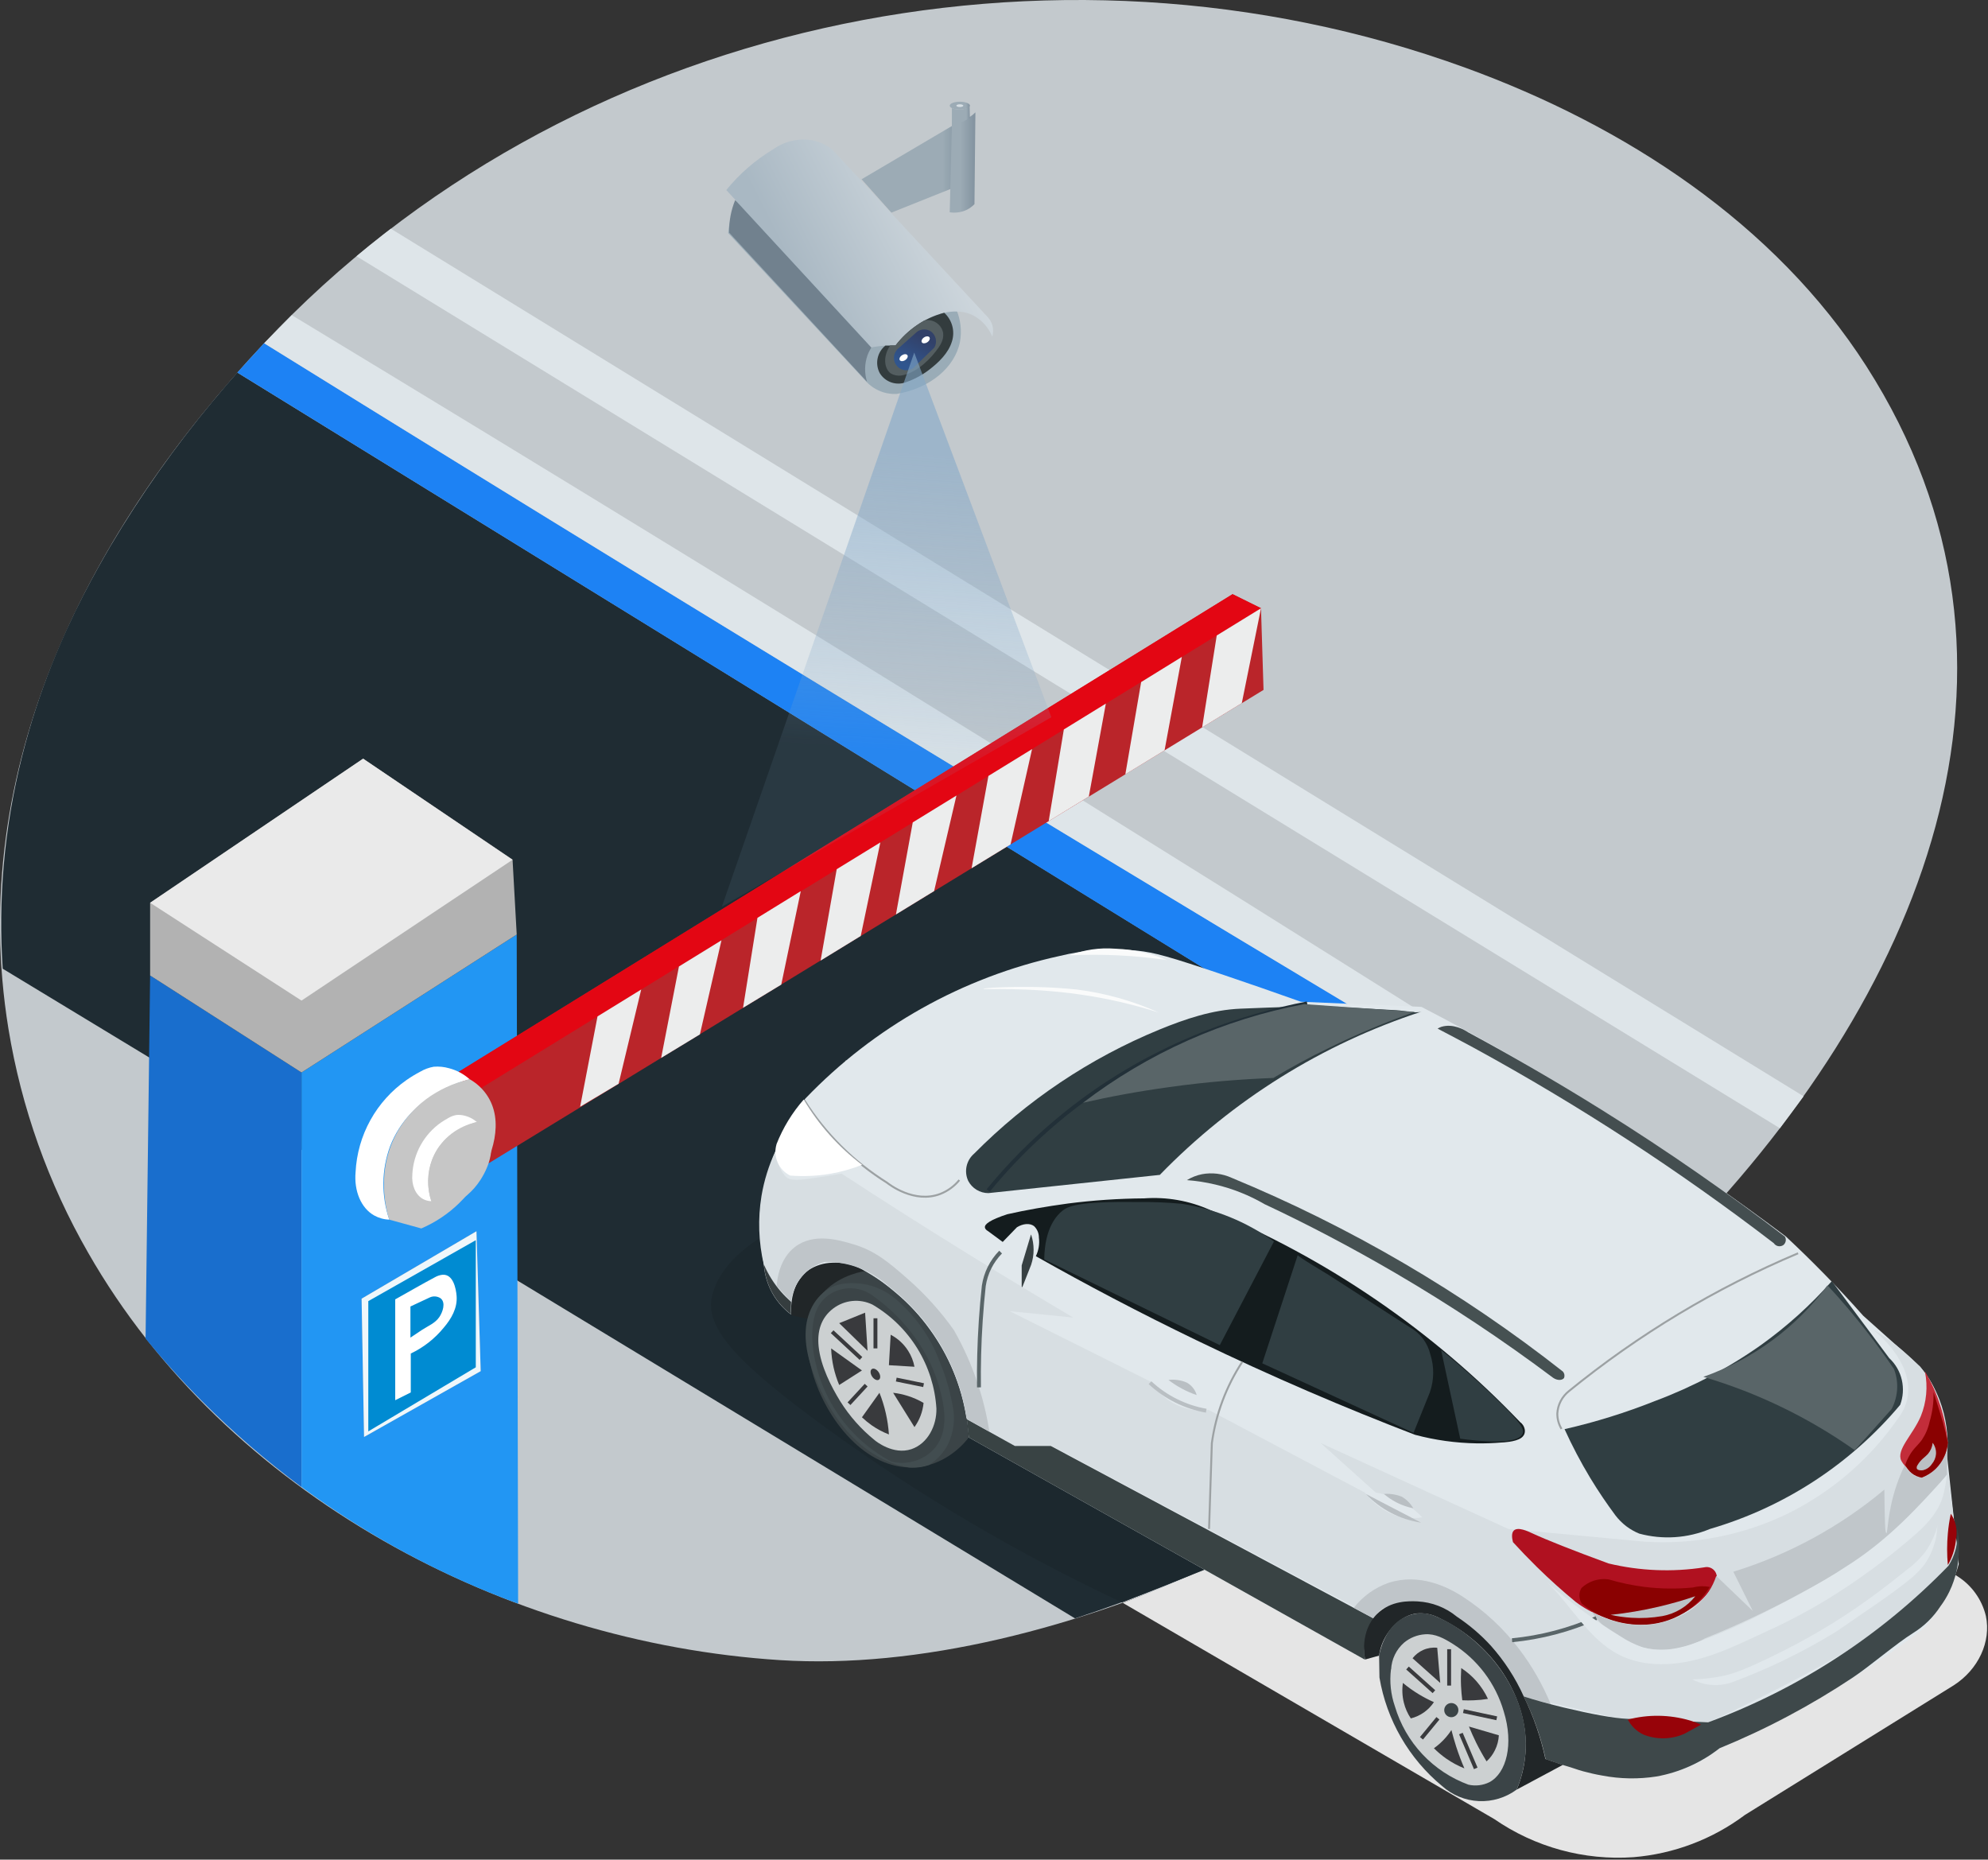 <svg width="511" height="478" viewBox="0 0 511 478" fill="none" xmlns="http://www.w3.org/2000/svg">
<rect x="0" y="0" width="511" height="478" fill="#333333" stroke="none"/>
<path d="M22.658 321.998C12.426 304.194 5.485 284.692 2.168 264.428C-8.772 197.118 22.998 135.998 67.908 88.218C145.598 5.458 270.398 -21.293 376.718 17.427C417.658 32.337 456.208 57.428 479.718 94.108C578.448 248.348 340.998 435.648 200.518 426.718C129.998 422.228 58.168 384.138 22.658 321.998Z" fill="#C3C9CD"/>
<path d="M0.698 248.997L276.338 415.997C308.181 405.524 338.538 390.984 366.658 372.737C389.088 358.163 409.952 341.31 428.918 322.448L60.998 95.757C59.448 97.507 57.248 100.038 54.688 103.128C44.945 114.837 36.144 127.299 28.368 140.397C20.838 153.347 4.368 182.468 0.938 222.638C0.199 231.406 0.119 240.217 0.698 248.997Z" fill="#1F2C33"/>
<path d="M60.998 95.757L67.868 88.218C163.202 147.357 258.998 205.761 355.258 263.427C382.872 279.967 410.512 296.444 438.178 312.857L428.878 322.517L60.998 95.757Z" fill="#1D82F4"/>
<path d="M67.908 88.218L74.998 80.998C142.818 122.037 210.385 163.488 277.698 205.348C332.632 239.521 387.398 273.961 441.998 308.668L438.178 312.857C382.845 280.057 327.695 247.014 272.728 213.727C204.242 172.267 135.968 130.431 67.908 88.218Z" fill="#DEE5E9"/>
<path d="M221.468 46.078L247.428 30.767V47.337L229.128 54.657L221.468 46.078Z" fill="url(#paint0_linear_55_7)"/>
<path d="M244.718 30.907C246.285 31.122 247.879 30.82 249.258 30.047C249.794 29.726 250.284 29.336 250.718 28.887L250.478 52.468C249.924 53.05 249.275 53.533 248.558 53.898C247.18 54.566 245.632 54.8 244.118 54.568L244.718 30.907Z" fill="url(#paint1_linear_55_7)"/>
<path d="M244.678 32.797C244.678 31.128 244.678 29.457 244.678 27.797C245.165 27.988 245.677 28.11 246.198 28.157C246.491 28.177 246.785 28.177 247.078 28.157C247.845 28.08 248.583 27.82 249.228 27.398L249.298 30.337L244.678 32.797Z" fill="url(#paint2_linear_55_7)"/>
<path d="M246.718 28.168C248.154 28.168 249.318 27.715 249.318 27.157C249.318 26.6 248.154 26.148 246.718 26.148C245.282 26.148 244.118 26.6 244.118 27.157C244.118 27.715 245.282 28.168 246.718 28.168Z" fill="url(#paint3_linear_55_7)"/>
<path d="M246.718 27.508C247.21 27.508 247.608 27.351 247.608 27.157C247.608 26.964 247.21 26.808 246.718 26.808C246.227 26.808 245.828 26.964 245.828 27.157C245.828 27.351 246.227 27.508 246.718 27.508Z" fill="#D7DFE4"/>
<path d="M187.178 59.907C187.178 59.907 188.098 39.748 209.738 39.998L245.828 79.597C246.936 82.198 247.259 85.066 246.758 87.847C245.468 94.457 238.998 99.847 230.468 101.257C229.295 101.318 228.12 101.169 226.998 100.817C225.159 100.23 223.522 99.134 222.278 97.657L187.178 59.907Z" fill="#9AACB7"/>
<path d="M187.418 59.788C187.392 58.322 187.516 56.858 187.788 55.417C188.052 54.048 188.45 52.708 188.978 51.417L223.978 89.338C223.572 89.965 223.237 90.636 222.978 91.338C222.21 93.526 222.168 95.903 222.858 98.118L187.418 59.788Z" fill="#71818E"/>
<path d="M223.998 89.308C224.618 89.177 225.278 89.067 225.998 88.987C227.411 88.809 228.836 88.748 230.258 88.808C236.418 81.118 244.878 78.338 250.258 81.127C252.432 82.322 254.127 84.229 255.058 86.528C255.342 85.548 255.342 84.507 255.058 83.528C254.812 82.744 254.388 82.029 253.818 81.438L214.058 38.578C212.663 37.415 211.022 36.584 209.258 36.148C207.465 35.775 205.615 35.776 203.823 36.149C202.03 36.523 200.333 37.261 198.838 38.318C194.203 41.089 190.09 44.653 186.688 48.847L223.998 89.308Z" fill="url(#paint4_linear_55_7)"/>
<path d="M227.568 88.838C226.547 89.665 225.845 90.822 225.583 92.109C225.32 93.397 225.513 94.736 226.128 95.897C226.814 97.034 227.882 97.89 229.14 98.311C230.399 98.733 231.767 98.692 232.998 98.198C235.083 97.462 237.039 96.406 238.798 95.067C241.258 93.188 243.798 90.778 244.708 87.707C245.103 86.423 245.124 85.053 244.77 83.757C244.416 82.462 243.701 81.293 242.708 80.388C237.709 81.718 233.299 84.682 230.178 88.808L227.568 88.838Z" fill="#333C3E"/>
<path d="M228.828 88.787C226.908 91.558 227.268 94.707 228.898 95.938C229.406 96.245 229.972 96.444 230.561 96.521C231.15 96.599 231.748 96.553 232.318 96.388C235.968 95.478 239.258 92.237 241.318 89.248C242.318 87.767 242.938 86.078 241.998 84.368C241.574 83.606 240.917 83 240.123 82.64C239.329 82.28 238.441 82.185 237.588 82.368C236.059 83.255 234.625 84.297 233.308 85.478C232.179 86.483 231.142 87.588 230.208 88.778L228.828 88.787Z" fill="#545E61"/>
<path d="M230.518 89.907L235.778 85.228C236.301 84.866 236.922 84.672 237.558 84.672C238.194 84.672 238.815 84.866 239.338 85.228C239.95 85.692 240.373 86.362 240.529 87.113C240.685 87.865 240.564 88.648 240.188 89.317L234.698 94.638C234.063 95.059 233.297 95.237 232.541 95.14C231.785 95.042 231.09 94.676 230.582 94.107C230.074 93.539 229.788 92.806 229.776 92.044C229.765 91.282 230.028 90.541 230.518 89.957V89.907Z" fill="url(#paint5_linear_55_7)"/>
<path d="M232.672 92.565C233.213 92.211 233.467 91.643 233.241 91.296C233.014 90.95 232.392 90.956 231.851 91.309C231.31 91.663 231.056 92.231 231.282 92.577C231.509 92.924 232.131 92.918 232.672 92.565Z" fill="white"/>
<path d="M238.344 87.98C238.885 87.626 239.14 87.058 238.913 86.711C238.686 86.365 238.064 86.371 237.523 86.724C236.982 87.078 236.728 87.646 236.955 87.992C237.181 88.339 237.804 88.333 238.344 87.98Z" fill="white"/>
<path d="M91.628 65.858C93.815 64.031 96.075 62.204 98.408 60.377L100.468 58.788L463.598 281.788L457.498 289.997L91.628 65.858Z" fill="#DEE5E9"/>
<path d="M37.418 344.067L38.588 250.737L77.498 275.667V382.227C68.439 375.516 59.895 368.136 51.938 360.147C46.478 354.657 41.658 349.237 37.418 344.067Z" fill="#196ECD"/>
<path d="M77.498 275.668L132.818 240.208L133.178 412.208C113.298 404.881 94.552 394.781 77.498 382.208V275.668Z" fill="#2296F3"/>
<path d="M117.912 275.492L125.596 299.015L324.782 177.329L324.13 156.339L316.824 152.724L117.912 275.492Z" fill="#BA252A"/>
<path d="M123.674 279.665L324.13 156.339L316.824 152.724L117.912 275.492L123.674 279.665Z" fill="#E30613"/>
<path d="M100.064 313.495C98.698 313.451 97.362 313.08 96.168 312.415C92.798 310.519 90.97 306.124 91.4 301.278C91.632 296.59 92.936 292.017 95.21 287.91C97.484 283.804 100.669 280.273 104.52 277.589C105.634 276.814 106.795 276.11 107.997 275.48C109.07 274.845 110.25 274.408 111.478 274.191C112.83 274.08 114.19 274.218 115.493 274.597C117.444 275.111 119.244 276.085 120.743 277.435C119.442 277.736 105.444 281.232 100.268 294.639C98.04 300.715 97.968 307.372 100.064 313.495Z" fill="white"/>
<path d="M100.063 313.495C99.566 311.989 95.949 300.536 102.914 289.635C105.242 286.016 108.39 282.998 112.104 280.825C113.768 279.847 115.522 279.032 117.341 278.391C118.054 278.149 118.778 277.926 119.512 277.733C119.71 277.677 120.61 277.319 120.793 277.433C122.498 278.417 123.965 279.765 125.088 281.382C129.76 288.15 126.584 297.343 122.588 303.65C121.267 305.721 119.708 307.63 117.943 309.337C115.144 312.045 111.875 314.221 108.298 315.76L100.063 313.495Z" fill="#C6C6C6"/>
<path d="M110.871 308.757C110.1 308.736 109.346 308.53 108.672 308.155C106.767 307.063 105.76 304.603 105.985 301.865C106.116 299.222 106.851 296.643 108.133 294.328C109.416 292.012 111.212 290.022 113.384 288.509C114.017 288.077 114.672 287.68 115.348 287.317C115.958 286.959 116.628 286.714 117.326 286.596C118.1 286.526 118.88 286.604 119.624 286.824C120.723 287.119 121.737 287.666 122.586 288.423C121.841 288.596 113.948 290.562 111.031 298.127C109.757 301.546 109.701 305.3 110.871 308.757Z" fill="white"/>
<path d="M110.872 308.757C110.152 306.534 109.921 304.181 110.194 301.861C110.467 299.54 111.238 297.306 112.455 295.311C113.767 293.27 115.541 291.567 117.633 290.338C118.573 289.788 119.564 289.328 120.591 288.965C120.997 288.823 121.404 288.7 121.81 288.587C121.93 288.583 122.433 288.358 122.546 288.424C123.504 288.982 124.33 289.742 124.966 290.65C127.596 294.47 125.825 299.628 123.545 303.21C121.609 306.243 118.803 308.621 115.493 310.034L110.872 308.757Z" fill="#C6C6C6"/>
<path d="M149.116 284.477L159.007 278.567L164.817 254.345L153.587 261.257L149.116 284.477Z" fill="#ECEDED"/>
<path d="M169.946 271.924L179.903 265.882C181.74 257.821 183.587 249.76 185.445 241.698L174.518 248.421C173 256.218 171.476 264.053 169.946 271.924Z" fill="#ECEDED"/>
<path d="M190.996 259.044L200.816 253.086L205.832 229.059L194.699 235.918L190.996 259.044Z" fill="#ECEDED"/>
<path d="M210.929 246.909L221.247 240.585C222.919 232.57 224.598 224.554 226.283 216.537L215.071 223.419C213.706 231.232 212.326 239.062 210.929 246.909Z" fill="#ECEDED"/>
<path d="M230.29 235.052L240.108 229.044C242.021 220.861 243.935 212.674 245.848 204.484L234.617 211.386C233.188 219.281 231.746 227.169 230.29 235.052Z" fill="#ECEDED"/>
<path d="M249.74 223.172L259.755 217.058C261.602 208.883 263.446 200.712 265.286 192.544L254.065 199.446L249.74 223.172Z" fill="#ECEDED"/>
<path d="M269.554 211.071L279.872 204.747C281.339 196.778 282.799 188.812 284.252 180.849L273.453 187.498L269.554 211.071Z" fill="#ECEDED"/>
<path d="M289.259 199.033L299.343 192.867C300.828 184.87 302.307 176.867 303.779 168.857L293.325 175.315L289.259 199.033Z" fill="#ECEDED"/>
<path d="M308.994 186.974L319.195 180.734L324.13 156.349L312.752 163.346C311.51 171.221 310.257 179.098 308.994 186.974Z" fill="#ECEDED"/>
<path d="M92.948 333.807L122.468 316.478L123.558 352.438L93.578 369.357L92.948 333.807Z" fill="#6A8BA6"/>
<path d="M92.948 333.807L122.468 316.478L123.558 352.438L93.578 369.357L92.948 333.807Z" fill="#EFF7FB"/>
<path d="M94.668 334.438L122.298 318.777V351.448L94.668 367.918V334.438Z" fill="#008BD2"/>
<path d="M117.368 333.118C117.208 331.118 116.458 327.508 113.798 327.658C113.094 327.727 112.412 327.945 111.798 328.298C108.358 330.118 104.998 332.098 101.588 333.988V359.908L105.588 357.908V347.908C108.866 346.354 111.756 344.089 114.048 341.278C115.998 338.998 117.608 336.248 117.368 333.118ZM112.918 338.548C111.858 340.108 110.028 340.818 108.498 341.818L105.498 343.818V335.818L110.498 333.478C110.941 333.279 111.426 333.198 111.909 333.24C112.392 333.282 112.857 333.446 113.258 333.718C114.668 334.838 113.768 337.308 112.918 338.548Z" fill="white"/>
<path d="M38.588 250.738V232.048L93.338 195.027L131.748 220.947L132.818 240.208L77.498 275.668L38.588 250.738Z" fill="#B2B2B2"/>
<path d="M38.588 232.048L77.498 257.188L131.738 220.997L93.338 194.997L38.588 232.048Z" fill="#EAEAEA"/>
<path d="M288.598 411.997L384.098 467.577C394.569 474.804 407.186 478.257 419.878 477.367C430.264 476.514 440.199 472.747 448.538 466.497L502.178 433.198C508.568 429.098 511.838 421.948 510.458 415.378C509.437 411.123 506.787 407.439 503.078 405.117L401.738 343.777C390.896 353.44 379.475 362.434 367.538 370.707C343.032 387.68 316.517 401.549 288.598 411.997Z" fill="#E5E5E5"/>
<path d="M288.408 411.878C261.709 399.393 236.261 384.392 212.408 367.077C189.248 350.217 180.998 341.168 183.058 332.998C186.558 318.998 206.388 312.858 217.468 306.228L246.788 288.698L261.448 279.938C262.968 279.028 275.168 270.518 276.098 271.168L409.658 363.888L288.408 411.878Z" fill="#1C282E"/>
<path d="M207.548 338.998L203.378 338.077C203.268 337.267 202.588 331.928 206.378 327.818C207.91 326.168 209.875 324.983 212.048 324.397C214.173 324.303 216.3 324.546 218.348 325.117C219.755 325.505 221.113 326.048 222.398 326.737C228.922 330.476 234.58 335.554 238.998 341.638C244.856 349.81 248.319 359.455 248.998 369.487L207.548 338.998Z" fill="#212628"/>
<path d="M208.548 351.737C207.548 347.737 205.798 339.987 210.498 333.607C214.328 328.407 220.308 327.058 222.368 326.698C227.949 329.824 232.908 333.949 236.998 338.867C244.066 347.589 248.258 358.286 248.998 369.487C248.508 370.157 243.118 377.357 233.808 377.188C221.508 376.998 211.638 363.807 208.548 351.737Z" fill="#3B4447"/>
<path d="M214.668 330.487C215.415 330.207 216.195 330.022 216.988 329.937C219.016 329.707 221.068 329.818 223.058 330.267C228.418 331.507 231.628 334.997 234.248 337.857C237.479 341.505 239.993 345.728 241.658 350.307C243.066 353.708 244.111 357.248 244.778 360.867C245.634 364.419 245.209 368.159 243.578 371.427C242.453 373.508 240.819 375.269 238.828 376.547C237.152 377.137 235.368 377.358 233.598 377.198C232.586 377.018 231.584 376.781 230.598 376.487C221.598 373.767 215.218 366.107 211.238 357.897C208.848 352.967 206.738 347.337 207.118 341.797C207.408 336.997 209.998 332.207 214.668 330.487Z" fill="#424D50"/>
<path d="M208.998 340.117C209.468 336.787 210.908 333.757 214.288 332.117C215.859 331.35 217.607 331.02 219.35 331.162C221.092 331.305 222.763 331.915 224.188 332.927C233.458 339.477 240.358 349.198 242.358 360.478C243.258 365.528 242.898 370.707 238.358 373.967C237.024 374.896 235.507 375.53 233.908 375.825C232.309 376.119 230.666 376.069 229.088 375.677C223.016 372.462 217.919 367.676 214.328 361.818C211.215 356.758 209.334 351.037 208.838 345.117C208.715 343.45 208.768 341.774 208.998 340.117Z" fill="#3B4447"/>
<path d="M210.418 346.058C210.048 342.328 210.928 338.797 214.178 336.327C215.603 335.247 217.298 334.582 219.077 334.405C220.856 334.229 222.649 334.548 224.258 335.327C228.979 338.092 232.947 341.976 235.814 346.635C238.681 351.295 240.358 356.587 240.698 362.047C240.798 366.327 238.548 371.048 234.248 372.498C229.568 374.038 225.128 370.438 224.838 370.188C221.348 367.371 218.353 363.991 215.978 360.188C213.708 356.508 210.918 351.108 210.418 346.058Z" fill="#CCD0D1"/>
<path d="M215.708 340.107L222.368 337.408L222.998 347.217L215.708 340.107Z" fill="#393A3D"/>
<path d="M213.638 346.587L221.558 352.258L215.708 355.997C215.102 354.541 214.62 353.036 214.268 351.497C213.909 349.883 213.698 348.24 213.638 346.587Z" fill="#393A3D"/>
<path d="M228.938 343.077L228.488 350.908L235.058 351.307C234.784 349.853 234.234 348.465 233.438 347.217C232.329 345.465 230.777 344.037 228.938 343.077Z" fill="#393A3D"/>
<path d="M226.058 357.997L221.558 364.297C222.346 365.048 223.189 365.74 224.078 366.367C225.45 367.32 226.931 368.105 228.488 368.707C228.242 365.033 227.422 361.419 226.058 357.997Z" fill="#393A3D"/>
<path d="M229.568 357.997L235.058 366.818C236.371 364.989 237.178 362.847 237.398 360.607C236.122 359.854 234.763 359.25 233.348 358.807C232.118 358.415 230.852 358.144 229.568 357.997Z" fill="#393A3D"/>
<path d="M213.898 342.307L221.308 349.177" stroke="#393A3D" stroke-miterlimit="10"/>
<path d="M225.028 338.848V346.587" stroke="#393A3D" stroke-miterlimit="10"/>
<path d="M230.378 354.598L237.398 356.038" stroke="#393A3D" stroke-miterlimit="10"/>
<path d="M222.638 356.038L218.228 360.807" stroke="#393A3D" stroke-miterlimit="10"/>
<path d="M225.923 354.631C226.387 354.322 226.356 353.46 225.854 352.706C225.352 351.952 224.569 351.592 224.105 351.901C223.64 352.21 223.671 353.072 224.173 353.826C224.675 354.58 225.458 354.94 225.923 354.631Z" fill="#393A3D"/>
<path d="M217.298 272.788C222.418 275.041 227.658 277.481 233.018 280.107C240.438 283.737 247.438 287.437 254.018 291.107" stroke="#9CA1A3" stroke-width="0.5" stroke-miterlimit="10"/>
<path d="M196.358 325.047C193.828 310.997 198.698 297.538 198.698 297.538C200.673 292.092 203.472 286.983 206.998 282.388C224.657 263.953 247.402 251.191 272.338 245.728C278.848 244.118 285.588 243.651 292.258 244.348C296.748 244.828 300.318 245.778 314.938 250.738C320.508 252.618 327.048 254.877 334.378 257.487L365.378 258.808C369.265 260.808 373.165 262.887 377.078 265.047C405.621 280.628 433 298.254 458.998 317.788C462.225 320.788 465.505 323.988 468.838 327.388C472.432 331.048 475.792 334.648 478.918 338.188L493.558 351.267C495.625 353.795 497.285 356.629 498.478 359.668C500.27 364.285 500.955 369.258 500.478 374.188C501.258 381.288 502.028 388.407 502.788 395.547C502.988 397.407 503.288 400.158 503.478 402.027C502.451 405.731 500.916 409.274 498.918 412.557C497.588 414.742 496.062 416.8 494.358 418.707C478.184 430.965 460.623 441.276 442.038 449.427C436.261 454.254 428.924 456.813 421.398 456.628C418.724 456.605 416.053 456.435 413.398 456.117C407.86 455.426 402.422 454.083 397.198 452.117C396.124 444.889 393.612 437.95 389.809 431.71C386.006 425.469 380.99 420.055 375.058 415.788C373.532 414.173 371.692 412.889 369.65 412.013C367.609 411.138 365.41 410.69 363.188 410.698C360.989 410.528 358.791 411.042 356.895 412.17C355 413.298 353.499 414.984 352.598 416.997C351.051 419.955 350.454 423.318 350.888 426.628L249.048 369.487C248.388 359.451 244.923 349.802 239.048 341.638C234.436 335.292 228.473 330.049 221.588 326.288C219.249 325.012 216.599 324.416 213.938 324.568C211.741 324.617 209.602 325.286 207.768 326.498C202.768 330.048 203.338 337.348 203.388 337.848C201.496 336.186 199.909 334.206 198.698 331.998C197.549 329.822 196.759 327.475 196.358 325.047Z" fill="#E1E8EC"/>
<path d="M206.728 282.797C212.128 291.379 219.399 298.626 227.998 303.997C228.428 304.347 234.998 309.487 241.738 306.867C243.632 306.118 245.302 304.896 246.588 303.318" stroke="#9CA1A3" stroke-width="0.5" stroke-miterlimit="10"/>
<path d="M298.058 301.997L254.058 306.677C252.988 306.676 251.938 306.382 251.024 305.827C250.109 305.272 249.363 304.476 248.868 303.527C248.325 302.354 248.18 301.034 248.456 299.77C248.733 298.506 249.415 297.368 250.398 296.527C263.966 282.827 280.145 271.99 297.978 264.657C304.668 261.917 311.608 259.557 318.888 259.267C328.338 258.887 337.808 258.447 347.258 259.017C351.208 259.257 355.158 259.467 359.118 259.677C360.788 259.767 363.798 260.547 365.418 260.017C339.896 268.333 316.788 282.75 298.098 302.017L298.058 301.997Z" fill="#303E42"/>
<path d="M335.998 257.908C320.308 260.978 295.278 268.348 271.918 287.908C265.389 293.361 259.39 299.417 253.998 305.997" stroke="#223038" stroke-miterlimit="10"/>
<path d="M327.308 277.077C319.058 277.397 310.038 278.078 300.398 279.448C292.528 280.528 285.168 281.898 278.398 283.448C295.101 270.673 314.565 261.991 335.228 258.098L363.648 260.098C356.136 262.728 348.789 265.811 341.648 269.327C336.438 271.827 331.668 274.467 327.308 277.077Z" fill="#596568"/>
<path d="M257.738 319.228L253.998 316.468C253.438 316.148 253.188 315.818 253.158 315.468C253.098 314.668 254.388 313.587 258.918 312.107C263.668 311.027 268.918 310.108 274.518 309.348C281.006 308.515 287.538 308.074 294.078 308.028C299.877 307.603 305.691 308.623 310.998 310.998C341.087 323.426 368.247 342.003 390.738 365.538C391.327 365.958 391.74 366.581 391.898 367.288C392.007 367.736 391.976 368.207 391.808 368.638C391.625 369.047 391.326 369.395 390.948 369.638C389.508 370.638 386.298 370.768 385.948 370.778C383.948 370.948 381.828 371.028 379.558 370.998C374.208 370.916 368.888 370.177 363.718 368.797C345.998 361.997 327.188 353.998 307.568 344.508C292.848 337.408 279.078 330.138 266.258 322.888C266.978 321.397 267.249 319.729 267.038 318.088C267.042 317.537 266.932 316.992 266.715 316.486C266.498 315.98 266.179 315.524 265.778 315.148C264.708 314.348 262.988 314.488 261.398 315.448L257.738 319.228Z" fill="#141C1E"/>
<path d="M268.418 323.728C268.508 315.518 271.718 312.328 273.048 311.238C274.378 310.148 276.808 308.748 292.298 308.978C296.113 308.917 299.929 309.064 303.728 309.418C312.293 310.726 320.426 314.047 327.458 319.107L313.538 345.748L268.418 323.728Z" fill="#303E42"/>
<path d="M333.578 322.587L324.458 350.427L363.338 368.307L367.538 357.867C368.64 354.713 368.678 351.286 367.648 348.107C367.305 346.656 366.664 345.293 365.766 344.103C364.867 342.913 363.73 341.924 362.428 341.198C360.998 340.298 359.578 339.358 358.158 338.448L349.888 333.107L341.608 327.767C340.878 327.297 333.468 322.927 333.578 322.587Z" fill="#303E42"/>
<path d="M370.418 346.997L375.338 369.797C379.558 370.377 390.228 371.598 391.388 368.448C391.818 367.278 390.938 365.547 383.498 358.517C378.288 353.527 373.738 349.657 370.418 346.997Z" fill="#303E42"/>
<path d="M264.998 317.337C264.208 319.977 263.408 322.618 262.618 325.258C262.618 327.258 262.618 329.258 262.618 331.258L265.048 325.098C265.892 322.586 265.892 319.868 265.048 317.357L264.998 317.337Z" fill="#374042"/>
<path d="M305.078 303.337C307.535 303.519 309.972 303.897 312.368 304.468C316.835 305.523 321.121 307.231 325.088 309.538C335.768 314.538 347.088 320.448 358.898 327.348C372.836 335.508 386.298 344.456 399.218 354.147C400.438 354.977 401.698 354.767 402.048 354.147C402.142 353.877 402.162 353.587 402.108 353.306C402.053 353.025 401.926 352.764 401.738 352.547C375.773 332.126 347.125 315.369 316.598 302.748C314.205 301.658 311.533 301.334 308.948 301.818C307.58 302.097 306.271 302.612 305.078 303.337Z" fill="#465152"/>
<path d="M369.518 264.388C372.658 266.028 375.798 267.694 378.938 269.388C405.857 284.102 431.6 300.872 455.938 319.547C456.066 319.743 456.232 319.911 456.426 320.041C456.62 320.171 456.838 320.262 457.067 320.306C457.296 320.351 457.532 320.349 457.761 320.301C457.99 320.254 458.206 320.16 458.398 320.028C458.71 319.773 458.922 319.418 458.999 319.023C459.076 318.629 459.012 318.22 458.818 317.868C444.818 307.158 429.168 296.168 411.818 285.348C399.998 277.958 388.478 271.348 377.378 265.348C376.378 264.668 373.488 263.027 370.508 263.927C370.164 264.048 369.832 264.202 369.518 264.388Z" fill="#444E50"/>
<path d="M275.878 338.668C267.672 333.814 259.385 328.814 251.018 323.668C239.118 316.334 227.558 309.001 216.338 301.668C215.248 301.858 213.748 302.108 211.978 302.388C204.858 303.518 203.328 303.528 202.118 302.568C201.175 301.645 200.486 300.495 200.118 299.228C199.7 298.15 199.434 297.019 199.328 295.867C197.617 299.528 196.41 303.403 195.738 307.388C194.771 313.269 194.975 319.285 196.338 325.087C196.542 327.843 197.384 330.514 198.798 332.888C199.974 334.832 201.516 336.53 203.338 337.888C203.096 336.131 203.222 334.343 203.708 332.638C204.425 330.139 205.916 327.933 207.968 326.337C209.175 325.457 210.53 324.8 211.968 324.397C218.808 322.637 226.378 329.027 230.388 332.397C233.623 335.118 236.505 338.232 238.968 341.668C243.885 348.388 247.119 356.189 248.398 364.418L260.748 371.638H270.288L352.608 415.378C354.989 413.51 357.809 412.285 360.798 411.818C371.628 410.248 384.028 419.947 391.608 436.077L418.518 442.288C421.377 441.857 424.268 441.677 427.158 441.747C430.83 441.829 434.482 442.312 438.048 443.188C442.975 440.954 448.015 438.554 453.168 435.987C460.348 432.397 467.168 428.738 473.508 425.098C477.268 422.708 481.188 420.048 485.208 417.098C489.738 413.768 493.868 410.448 497.618 407.228C498.887 405.892 499.979 404.4 500.868 402.788C501.861 400.982 502.585 399.042 503.018 397.027C501.525 384.967 500.028 372.908 498.528 360.848C498.208 359.473 497.752 358.133 497.168 356.848C495.258 352.678 492.518 350.197 489.588 347.607C487.074 345.377 484.34 343.407 481.428 341.728C481.948 342.118 492.228 350.197 490.258 359.527C489.905 361.154 489.225 362.692 488.258 364.047C481.045 374.649 471.232 383.222 459.758 388.948C448.273 394.567 435.519 397.091 422.758 396.267L387.698 392.997L339.458 370.908L353.618 383.638C358.189 384.387 362.386 386.623 365.558 389.997C364.352 390.223 363.121 390.287 361.898 390.188C355.798 389.658 351.898 385.048 350.798 383.638L310.658 362.397C307.798 362.775 304.891 362.302 302.298 361.037C299.705 359.773 297.542 357.773 296.078 355.288L259.538 337.017L275.878 338.668Z" fill="#D7DEE2"/>
<path d="M203.358 337.848C201.536 336.49 199.994 334.792 198.818 332.848C197.404 330.474 196.562 327.803 196.358 325.047C197.444 327.551 198.901 329.877 200.678 331.948C201.507 332.897 202.399 333.789 203.348 334.617C203.348 335.167 203.288 335.767 203.288 336.397C203.288 337.027 203.318 337.398 203.358 337.848Z" fill="#353D3F"/>
<path d="M249.048 369.487L248.518 364.797L260.858 371.668H270.098C297.785 386.448 325.452 401.234 353.098 416.027C351.985 417.831 351.237 419.836 350.898 421.927C350.655 423.473 350.635 425.046 350.838 426.598L249.048 369.487Z" fill="#394344"/>
<path d="M347.998 413.258C350.306 410.282 353.435 408.046 356.998 406.827C364.768 404.327 372.098 407.827 376.198 410.547C381.69 414.131 386.521 418.638 390.478 423.868C393.791 428.226 396.523 432.996 398.608 438.058L391.678 436.058C389.914 432.121 387.655 428.425 384.958 425.058C381.128 420.32 376.379 416.405 370.998 413.547C368.824 412.402 366.424 411.752 363.969 411.643C361.514 411.534 359.065 411.969 356.798 412.918C356.027 413.114 355.314 413.491 354.718 414.017C354.352 414.371 354.018 414.756 353.718 415.168C353.458 415.508 353.268 415.808 353.128 416.028L347.998 413.258Z" fill="#BFC5C9"/>
<path d="M391.658 436.047C394.418 436.917 397.888 437.927 401.918 438.897C408.868 440.547 414.608 441.647 418.298 441.807L439.058 442.707C462.4 434.091 483.51 420.342 500.828 402.478C501.654 401.192 502.271 399.785 502.658 398.307C503.319 395.81 503.319 393.185 502.658 390.688C503.518 394.297 504.658 401.757 501.048 409.147C500.402 410.474 499.632 411.736 498.748 412.918C496.947 415.682 494.557 418.015 491.748 419.747C487.348 422.497 480.598 428.307 476.258 431.188C465.469 438.367 453.992 444.457 441.998 449.367C437.262 453.076 431.69 455.568 425.768 456.628C421.149 457.346 416.44 457.265 411.848 456.388C410.978 456.238 410.108 456.067 409.248 455.867C408.388 455.667 407.698 455.498 406.928 455.288C406.158 455.078 405.578 454.888 404.928 454.668C404.058 454.388 403.208 454.088 402.318 453.848L401.908 453.728C401.208 453.508 400.758 453.348 399.498 452.918L397.288 452.158C396.789 449.831 396.171 447.531 395.438 445.267C394.404 442.107 393.14 439.025 391.658 436.047Z" fill="#3E484A"/>
<path d="M418.418 441.997C419.289 443.656 420.666 444.994 422.348 445.818C424.054 446.515 425.884 446.856 427.726 446.818C429.568 446.78 431.383 446.365 433.058 445.598L437.248 443.297C436.291 442.876 435.309 442.512 434.308 442.207C429.128 440.701 423.636 440.629 418.418 441.997Z" fill="#970309"/>
<path d="M501.438 389.098C501.083 390.771 500.829 392.464 500.678 394.168C500.432 396.862 500.432 399.573 500.678 402.267C501.234 401.318 501.686 400.313 502.028 399.267C502.451 398.002 502.714 396.688 502.808 395.357C503.031 394.039 502.946 392.687 502.558 391.408C502.3 390.587 501.922 389.809 501.438 389.098Z" fill="#970309"/>
<path d="M351.068 383.997C354.854 387.973 359.859 390.57 365.288 391.378L351.068 383.997Z" fill="#B9BFC3"/>
<path d="M355.718 383.998C356.709 384.844 357.793 385.575 358.948 386.177C360.314 386.881 361.771 387.389 363.278 387.688C362.566 386.436 361.53 385.399 360.278 384.688C359.688 384.449 359.075 384.272 358.448 384.158C357.55 383.982 356.631 383.928 355.718 383.998Z" fill="#B9BFC3"/>
<path d="M295.598 355.408C299.622 359.154 304.644 361.654 310.058 362.607" stroke="#B9BFC3" stroke-miterlimit="10"/>
<path d="M300.338 354.698C302.53 356.381 304.983 357.695 307.598 358.587C307.428 357.97 307.143 357.39 306.758 356.878C306.305 356.258 305.721 355.746 305.048 355.378C304.294 355.046 303.496 354.824 302.678 354.717C301.902 354.611 301.116 354.604 300.338 354.698Z" fill="#B9BFC3"/>
<path d="M203.348 334.617L199.648 330.507C199.758 328.877 200.318 323.617 204.338 320.507C209.178 316.817 215.638 318.717 219.338 319.827C224.968 321.487 228.508 324.517 233.248 328.667C237.729 332.584 241.733 337.015 245.178 341.867C247.7 346.29 249.774 350.953 251.368 355.787C252.687 359.765 253.671 363.846 254.308 367.987L248.508 364.757C246.545 351.22 239.368 338.986 228.508 330.667C224.02 326.522 218.108 324.263 211.998 324.357C210.028 324.888 208.229 325.922 206.778 327.357C204.839 329.315 203.629 331.877 203.348 334.617Z" fill="#BFC5C9"/>
<path d="M393.718 394.058C392.718 393.588 390.198 392.408 389.138 393.388C388.418 394.058 388.668 395.498 388.898 396.388C390.798 398.468 392.838 400.598 395.018 402.748C398.418 406.078 401.758 409.068 405.018 411.748C409.029 414.778 413.81 416.622 418.817 417.067C423.824 417.513 428.856 416.543 433.338 414.267C434.54 413.589 435.667 412.785 436.698 411.868C438.275 410.487 439.625 408.867 440.698 407.068C441.05 406.644 441.259 406.121 441.295 405.572C441.331 405.023 441.193 404.477 440.9 404.011C440.608 403.545 440.175 403.184 439.665 402.978C439.154 402.773 438.592 402.734 438.058 402.868C429.871 404.139 421.515 403.8 413.458 401.868C404.058 398.418 397.688 395.888 393.718 394.058Z" fill="#B01120"/>
<path d="M406.538 412.107C406.08 411.352 405.89 410.464 405.998 409.587C406.078 409.076 406.262 408.586 406.538 408.147C407.354 407.386 408.312 406.795 409.358 406.407C410.681 405.923 412.103 405.772 413.498 405.967C416.539 406.87 419.65 407.519 422.798 407.908C426.898 408.404 431.039 408.451 435.148 408.047C435.916 407.846 436.705 407.735 437.498 407.717C438.17 407.712 438.84 407.776 439.498 407.908C437.851 410.578 435.614 412.836 432.958 414.508C429.591 416.593 425.699 417.675 421.738 417.628C416.169 417.626 410.776 415.673 406.498 412.107H406.538Z" fill="#8A0101"/>
<path d="M413.998 415.077C418.141 414.64 422.252 413.946 426.308 412.997C429.758 412.187 432.908 411.267 435.758 410.297C433.652 412.969 430.644 414.782 427.298 415.397C424.658 415.855 421.973 415.999 419.298 415.827C417.515 415.712 415.743 415.461 413.998 415.077Z" fill="#BCC2C6"/>
<path d="M409.138 414.307C412.222 418.932 416.951 422.208 422.363 423.471C427.776 424.734 433.466 423.889 438.278 421.107C446.525 417.783 454.577 413.997 462.398 409.767C472.258 404.427 479.398 400.508 487.298 393.448C492.172 389.104 496.576 384.261 500.438 378.997C500.498 376.284 500.552 373.574 500.598 370.867C500.353 373.539 499.14 376.028 497.188 377.867C496.209 378.741 495.072 379.42 493.838 379.867C493.021 379.738 492.243 379.431 491.558 378.967C490.705 378.364 490.04 377.532 489.638 376.568C488.84 378.188 488.145 379.859 487.558 381.568C485.138 388.568 485.238 394.087 484.898 394.077C484.558 394.067 484.468 391.948 484.358 382.888C472.953 392.438 459.755 399.615 445.538 403.997L450.538 414.077L441.148 405.077C440.672 406.542 439.999 407.934 439.148 409.217C435.398 414.907 429.148 416.527 427.198 417.047C418.458 419.267 410.998 415.367 409.138 414.307Z" fill="#C0C6CA"/>
<path d="M494.798 352.587C495.569 356.431 495.194 360.416 493.718 364.047C491.638 368.897 487.328 372.638 488.718 375.478C489.053 376.068 489.467 376.609 489.948 377.087C491.051 378.267 492.39 379.201 493.878 379.827C495.774 379.122 497.425 377.88 498.628 376.254C499.832 374.628 500.537 372.687 500.658 370.668C500.093 364.282 498.104 358.104 494.838 352.587H494.798Z" fill="#C32D3A"/>
<path d="M496.998 357.837C497.066 360.394 496.728 362.946 495.998 365.397C495.636 367.083 494.957 368.685 493.998 370.117C492.888 371.637 491.728 372.357 490.598 374.497C490.254 375.138 489.966 375.807 489.738 376.497C490.094 377.35 490.658 378.099 491.378 378.677C492.12 379.267 493.002 379.653 493.938 379.797C495.273 379.309 496.491 378.55 497.518 377.568C499.339 375.766 500.466 373.379 500.698 370.827C500.328 369.097 499.888 367.327 499.398 365.497C498.568 362.807 497.778 360.237 496.998 357.837Z" fill="#8A0101"/>
<path d="M492.698 377.487C492.662 377.327 492.662 377.16 492.698 376.999C492.735 376.838 492.806 376.687 492.908 376.557C493.758 375.107 494.808 374.557 495.568 373.717C496.249 372.907 496.671 371.911 496.778 370.857C497.396 371.686 497.7 372.706 497.638 373.737C497.558 374.692 497.18 375.598 496.558 376.327C496.029 377.136 495.203 377.703 494.258 377.908C493.758 377.998 492.908 377.927 492.698 377.487Z" fill="#BBC0C4"/>
<path d="M402.158 367.348C404.113 371.652 406.317 375.839 408.758 379.888C410.918 383.458 413.118 386.657 415.238 389.517C416.043 390.565 416.981 391.503 418.028 392.307C419.052 393.079 420.171 393.715 421.358 394.198C427.384 395.82 433.778 395.398 439.538 392.997C458.63 387.43 475.643 376.329 488.428 361.098C489.186 359.064 489.335 356.854 488.858 354.737C488.372 352.574 487.242 350.608 485.618 349.098L470.858 329.297C465.423 335.432 459.318 340.94 452.658 345.717C444.259 351.65 435.13 356.476 425.498 360.077C417.918 363.1 410.115 365.531 402.158 367.348Z" fill="#303E42"/>
<path d="M437.858 353.908C451.763 358.015 464.898 364.38 476.738 372.747L480.218 368.908C482.218 366.661 484.218 364.421 486.218 362.188C487.116 360.483 487.609 358.594 487.658 356.668C487.703 355.027 487.417 353.395 486.818 351.867C484.688 348.727 482.328 345.467 479.738 342.147C476.378 337.827 473.028 333.908 469.738 330.388C461.674 341.227 450.56 349.416 437.818 353.908H437.858Z" fill="#596568"/>
<path d="M401.378 367.288C400.65 366.082 400.276 364.696 400.298 363.288C400.365 362.175 400.667 361.089 401.184 360.101C401.701 359.113 402.422 358.246 403.298 357.557C421.145 343.011 440.974 331.085 462.188 322.138" stroke="#9CA1A3" stroke-width="0.5" stroke-miterlimit="10"/>
<path d="M319.318 350.047C315.192 356.344 312.521 363.48 311.498 370.938L310.778 392.997" stroke="#9CA1A3" stroke-width="0.5" stroke-miterlimit="10"/>
<path d="M257.198 321.837C254.882 324.201 253.37 327.235 252.878 330.508C252.565 333.388 252.305 336.368 252.098 339.448C251.698 345.448 251.568 351.207 251.638 356.607" stroke="#596568" stroke-miterlimit="10"/>
<path d="M388.658 421.607C396.14 420.878 403.456 418.953 410.328 415.908" stroke="#596568" stroke-miterlimit="10"/>
<path d="M397.758 406.767C403.626 411.903 409.915 416.536 416.558 420.617C418.284 421.753 420.141 422.676 422.088 423.367C426.168 424.657 430.628 424.018 434.678 422.668C441.284 420.351 447.712 417.554 453.908 414.297C460.068 411.187 466.138 407.937 471.988 404.297C473.408 403.404 474.815 402.497 476.208 401.577C485.778 395.217 492.908 387.577 500.468 379.107C500.256 380.772 499.955 382.424 499.568 384.057C498.568 388.057 495.758 391.387 492.658 394.117C485.351 400.552 477.494 406.334 469.178 411.397C464.255 414.353 459.167 417.024 453.938 419.397C448.708 421.797 443.528 424.398 438.008 426.038C430.828 428.218 422.738 428.718 416.068 425.288C408.308 421.248 403.998 412.877 397.758 406.767Z" fill="#E1E8EC"/>
<path d="M434.998 431.668C437.661 431.615 440.312 431.314 442.918 430.767C444.998 430.327 448.308 429.447 458.818 424.107C467.285 419.828 475.356 414.809 482.938 409.107C485.405 407.247 487.838 405.351 490.238 403.418C492.087 402.067 493.722 400.445 495.088 398.607C496.452 396.566 497.466 394.312 498.088 391.938C497.828 392.938 497.898 394.067 497.678 395.077C497.45 396.151 497.136 397.205 496.738 398.228C496.183 399.713 495.422 401.113 494.478 402.388C493.216 403.941 491.769 405.335 490.168 406.538C487.058 409.028 483.758 411.288 480.488 413.538C477.218 415.788 474.438 417.718 472.178 419.258C469.378 420.988 466.358 422.727 463.118 424.427C457.584 427.339 451.873 429.9 446.018 432.098C443.71 433.078 441.168 433.369 438.698 432.938C437.407 432.707 436.159 432.279 434.998 431.668Z" fill="#E1E8EC"/>
<path d="M354.488 425.557L350.888 426.557C350.768 425.977 349.458 419.348 353.938 414.878C357.488 411.328 362.288 411.527 364.348 411.617C368.054 411.807 371.602 413.181 374.468 415.538C377.683 417.663 380.626 420.175 383.228 423.017C386.683 426.897 389.526 431.281 391.658 436.017C394.17 441.139 396.044 446.549 397.238 452.128L401.708 453.647L389.858 459.997C390.962 457.381 391.683 454.619 391.998 451.797C393.348 439.917 386.998 430.698 384.678 427.728C380.811 422.742 375.837 418.726 370.148 415.997C368.321 414.982 366.231 414.536 364.148 414.718C360.048 415.258 356.888 418.797 355.488 421.987C354.986 423.124 354.649 424.326 354.488 425.557Z" fill="#212628"/>
<path d="M354.578 431.188C356.425 442.12 362.143 452.023 370.688 459.087C373.291 461.422 376.62 462.787 380.113 462.951C383.606 463.115 387.048 462.068 389.858 459.987C391.254 456.644 392.043 453.078 392.188 449.457C392.718 435.627 383.348 425.938 381.058 423.698C379.195 421.849 377.167 420.176 374.998 418.698C373.378 417.582 371.658 416.621 369.858 415.827C368.798 415.291 367.661 414.92 366.488 414.728C364.649 414.52 362.79 414.843 361.128 415.658C355.868 418.048 354.578 425.007 354.488 425.547L354.578 431.188Z" fill="#3B4447"/>
<path d="M357.578 429.087C357.643 427.785 357.968 426.508 358.535 425.333C359.102 424.158 359.899 423.109 360.878 422.247C362.397 420.974 364.281 420.214 366.258 420.077C368.928 419.867 371.258 421.177 373.438 422.547C379.785 426.536 384.444 432.718 386.528 439.917C389.138 448.327 387.228 455.757 382.848 458.087C381.172 458.917 379.262 459.143 377.438 458.727C372.935 457.072 368.881 454.387 365.6 450.887C362.318 447.387 359.9 443.168 358.538 438.567C357.488 435.525 357.146 432.282 357.538 429.087H357.578Z" fill="#CCD0D1"/>
<path d="M370.198 432.577L363.088 426.237C363.804 425.323 364.731 424.596 365.788 424.118C366.929 423.606 368.185 423.406 369.428 423.538C369.688 426.548 369.938 429.567 370.198 432.577Z" fill="#393A3D"/>
<path d="M375.598 428.758C375.5 430.286 375.483 431.818 375.548 433.348C375.608 434.658 375.718 435.898 375.868 437.038C376.868 437.088 377.869 437.088 378.868 437.038C380.075 436.996 381.277 436.875 382.468 436.677C381.691 435.013 380.681 433.467 379.468 432.087C378.333 430.809 377.032 429.689 375.598 428.758Z" fill="#393A3D"/>
<path d="M377.578 443.788L385.268 446.038C385.2 447.366 384.86 448.666 384.268 449.857C383.74 450.947 383.007 451.925 382.108 452.737C381.208 451.287 380.298 449.668 379.408 447.878C378.718 446.458 378.108 445.088 377.578 443.788Z" fill="#393A3D"/>
<path d="M373.078 444.688C372.253 445.949 371.269 447.099 370.148 448.107C369.651 448.559 369.127 448.98 368.578 449.367C369.548 450.342 370.602 451.229 371.728 452.017C373.185 453.037 374.756 453.882 376.408 454.538C375.678 452.848 374.958 450.977 374.298 448.938C373.818 447.457 373.418 445.997 373.078 444.688Z" fill="#393A3D"/>
<path d="M360.608 432.577C361.908 433.661 363.289 434.644 364.738 435.517C365.974 436.266 367.257 436.934 368.578 437.517C367.187 439.601 365.069 441.092 362.638 441.698C361.803 440.45 361.194 439.066 360.838 437.607C360.435 435.962 360.356 434.253 360.608 432.577Z" fill="#393A3D"/>
<path d="M361.788 428.747L368.578 434.827" stroke="#393A3D" stroke-miterlimit="10"/>
<path d="M372.488 423.908V433.258" stroke="#393A3D" stroke-miterlimit="10"/>
<path d="M376.158 439.827L384.728 441.668" stroke="#393A3D" stroke-miterlimit="10"/>
<path d="M375.508 445.587L379.328 454.538" stroke="#393A3D" stroke-miterlimit="10"/>
<path d="M369.608 441.668L365.378 446.807" stroke="#393A3D" stroke-miterlimit="10"/>
<path d="M373.048 441.388C374.053 441.388 374.868 440.573 374.868 439.568C374.868 438.562 374.053 437.747 373.048 437.747C372.043 437.747 371.228 438.562 371.228 439.568C371.228 440.573 372.043 441.388 373.048 441.388Z" fill="#3B4447"/>
<path d="M199.598 294.117C199.14 295.659 199.242 297.313 199.886 298.786C200.531 300.259 201.676 301.457 203.118 302.168C206.551 302.438 210.004 302.284 213.398 301.707C216.2 301.224 218.945 300.454 221.588 299.408C215.539 294.849 210.443 289.148 206.588 282.628C203.607 286.023 201.238 289.911 199.588 294.117H199.598Z" fill="white"/>
<path d="M252.788 254.157C252.788 254.447 263.788 253.637 277.658 255.627C284.517 256.607 291.281 258.163 297.878 260.277C291.181 257.258 284.068 255.259 276.778 254.347C273.588 254.017 270.158 253.777 266.498 253.707C259.538 253.557 252.788 253.927 252.788 254.157Z" fill="#FAFBFB"/>
<path d="M274.928 245.557C278.728 245.377 282.878 245.347 287.348 245.557C291.818 245.767 296.128 246.217 299.948 246.777C298.173 246.024 296.34 245.412 294.468 244.947C291.888 244.301 289.247 243.932 286.588 243.848C282.623 243.543 278.639 244.127 274.928 245.557Z" fill="#FAFBFB"/>
<path d="M234.998 90.627L185.548 233.068L270.248 184.358L234.998 90.627Z" fill="url(#paint6_linear_55_7)"/>
<defs>
<linearGradient id="paint0_linear_55_7" x1="221.468" y1="42.708" x2="247.418" y2="42.708" gradientUnits="userSpaceOnUse">
<stop offset="0.77" stop-color="#9CABB5"/>
<stop offset="0.8" stop-color="#9CABB5"/>
<stop offset="1" stop-color="#82929F"/>
</linearGradient>
<linearGradient id="paint1_linear_55_7" x1="244.118" y1="41.767" x2="250.718" y2="41.767" gradientUnits="userSpaceOnUse">
<stop offset="0.41" stop-color="#9CABB5"/>
<stop offset="1" stop-color="#82929F"/>
</linearGradient>
<linearGradient id="paint2_linear_55_7" x1="244.678" y1="30.098" x2="249.308" y2="30.098" gradientUnits="userSpaceOnUse">
<stop offset="0.77" stop-color="#9CABB5"/>
<stop offset="0.8" stop-color="#9CABB5"/>
<stop offset="1" stop-color="#82929F"/>
</linearGradient>
<linearGradient id="paint3_linear_55_7" x1="244.118" y1="27.157" x2="249.308" y2="27.157" gradientUnits="userSpaceOnUse">
<stop offset="0.77" stop-color="#9CABB5"/>
<stop offset="0.8" stop-color="#9CABB5"/>
<stop offset="1" stop-color="#82929F"/>
</linearGradient>
<linearGradient id="paint4_linear_55_7" x1="193.428" y1="79.228" x2="254.708" y2="48.377" gradientUnits="userSpaceOnUse">
<stop offset="0.2" stop-color="#A9B8C3"/>
<stop offset="1" stop-color="#DDE3E7"/>
</linearGradient>
<linearGradient id="paint5_linear_55_7" x1="231.958" y1="96.207" x2="236.848" y2="86.558" gradientUnits="userSpaceOnUse">
<stop offset="0.24" stop-color="#30558E"/>
<stop offset="1" stop-color="#324169"/>
</linearGradient>
<linearGradient id="paint6_linear_55_7" x1="228.958" y1="192.908" x2="235.218" y2="99.528" gradientUnits="userSpaceOnUse">
<stop stop-color="#84A8C8" stop-opacity="0.1"/>
<stop offset="0.82" stop-color="#84A8C8" stop-opacity="0.6"/>
</linearGradient>
</defs>
</svg>

